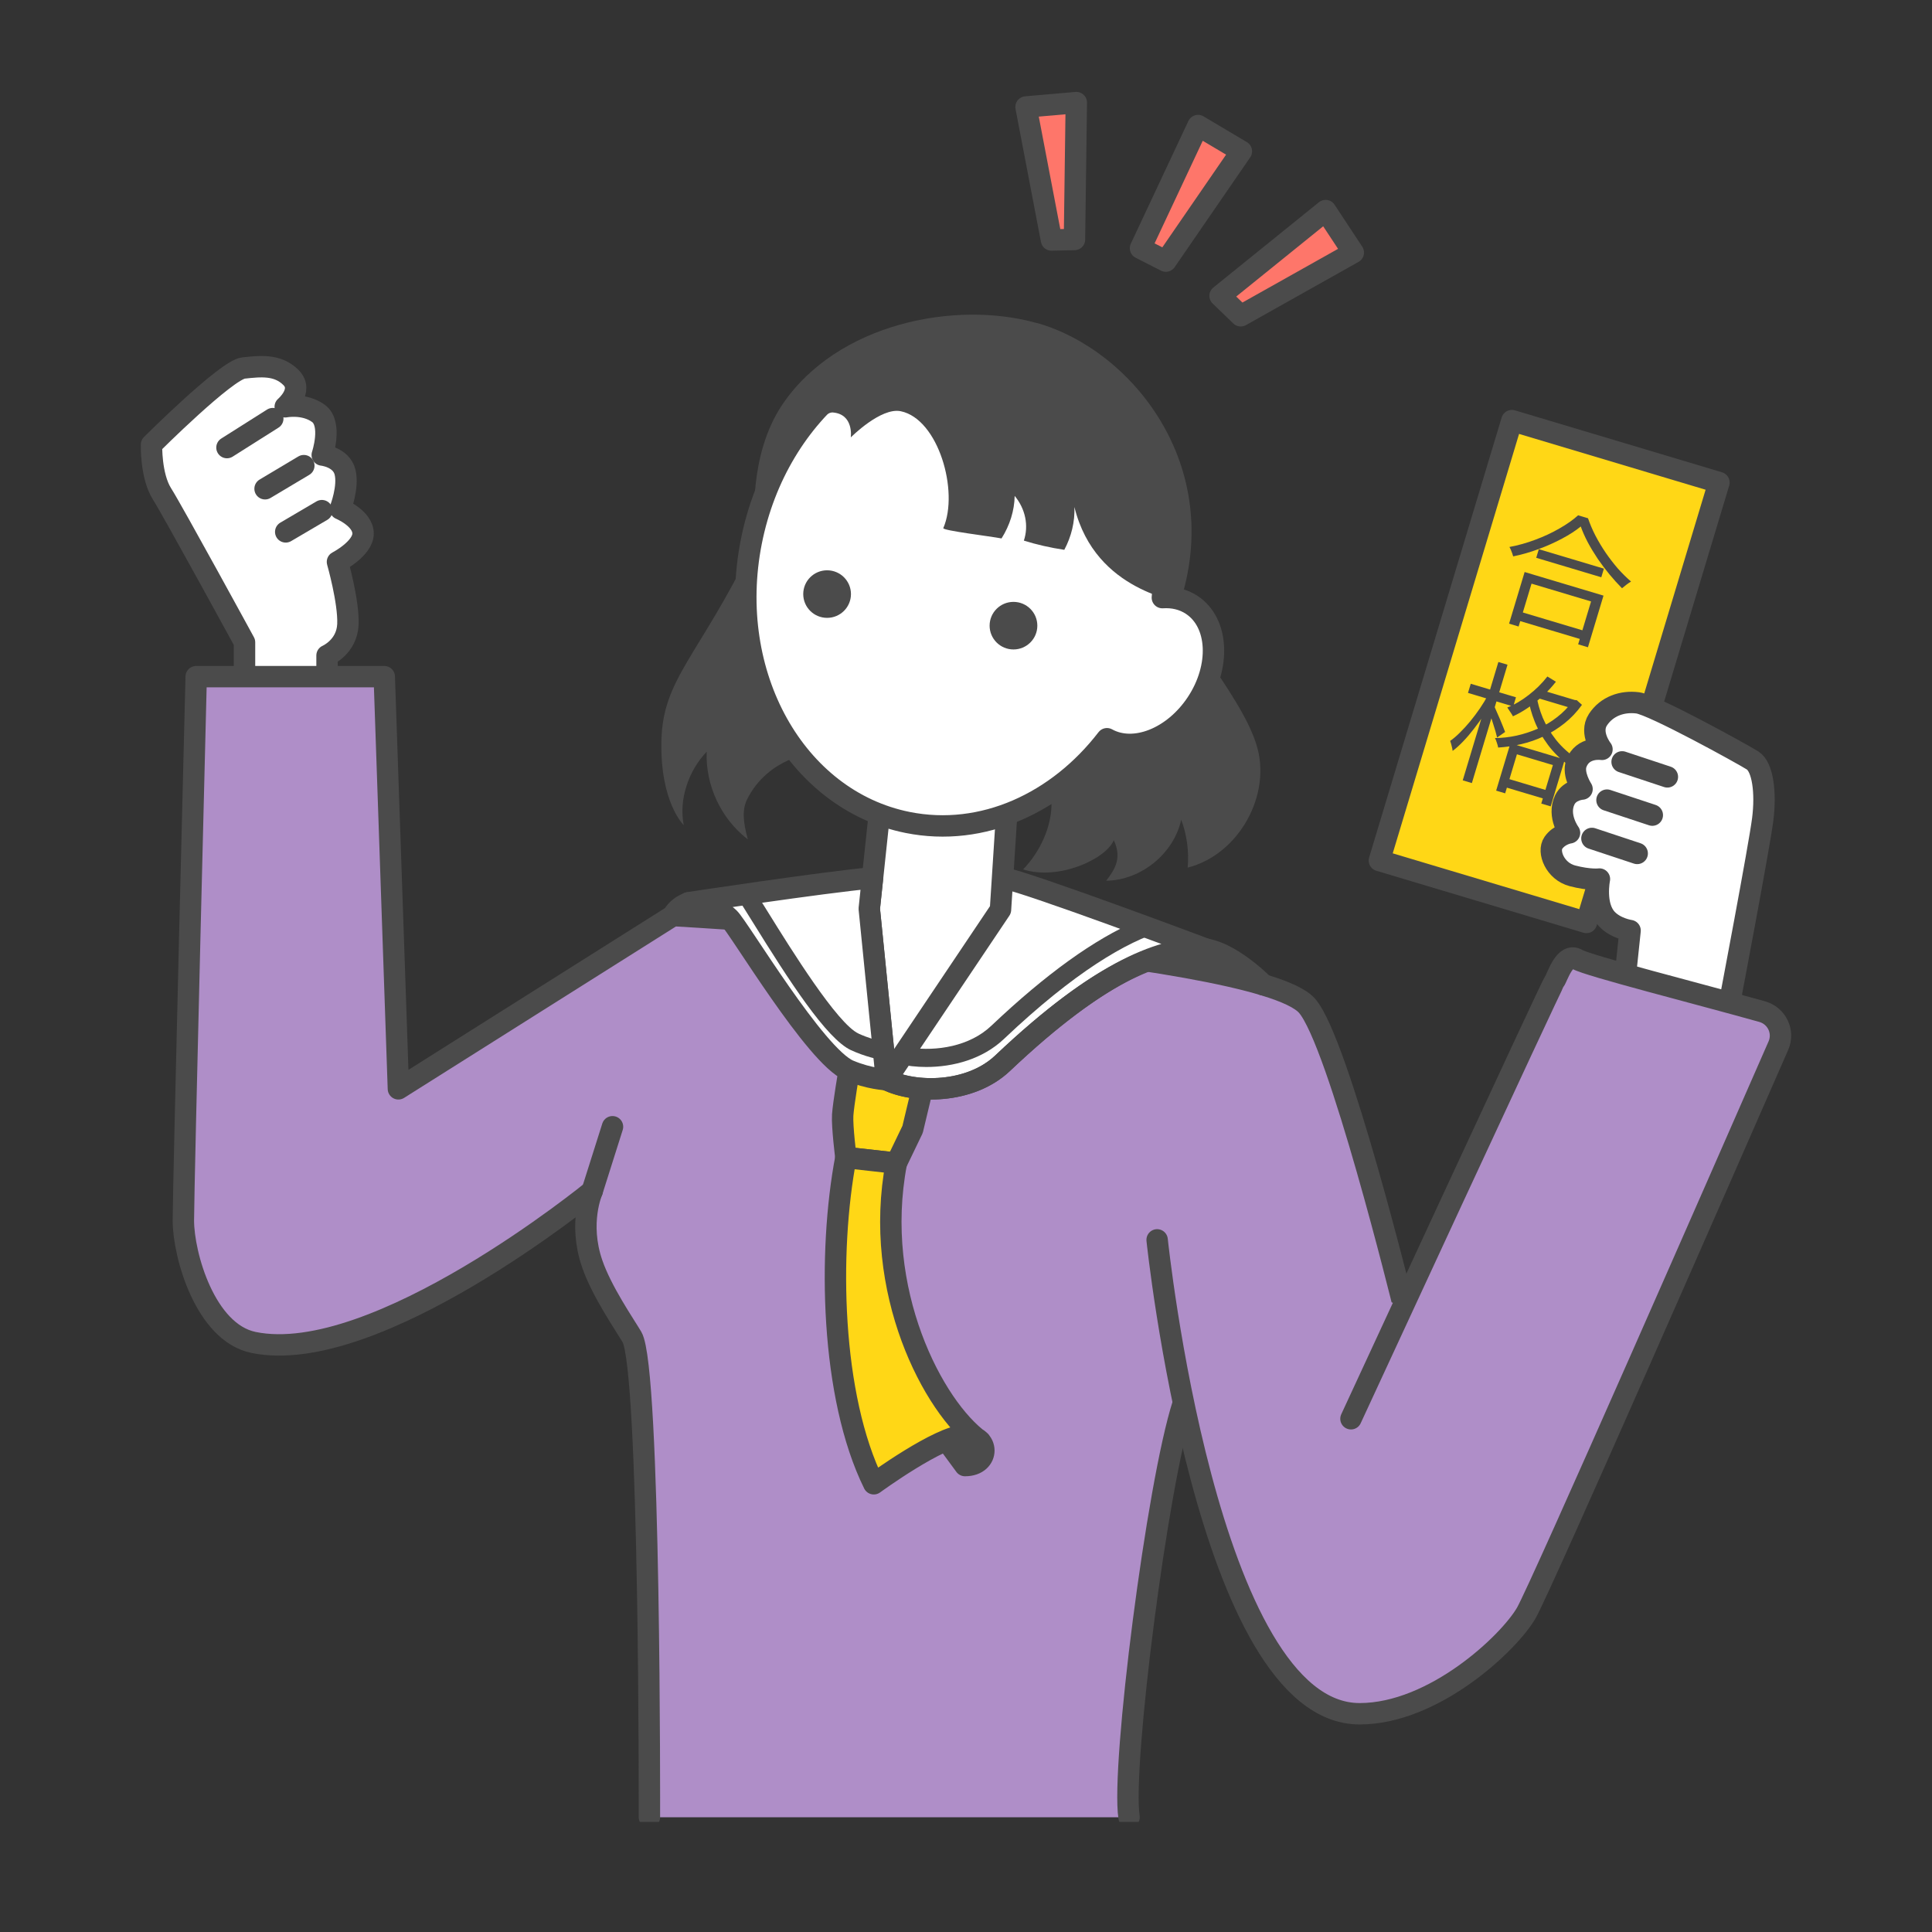 <svg width="158" height="158" viewBox="0 0 158 158" fill="none" xmlns="http://www.w3.org/2000/svg">
<rect x="0" y="0" width="158" height="158" fill="#333333" stroke="none"/>
<mask id="mask0_570_3730" style="mask-type:alpha" maskUnits="userSpaceOnUse" x="0" y="0" width="158" height="158">
<rect width="158" height="158" fill="#D9D9D9"/>
</mask>
<g mask="url(#mask0_570_3730)">
</g>
<g clip-path="url(#clip0_570_3730)">
<path d="M26.745 55.297V53.609C26.745 53.609 28.376 52.913 28.452 51.057C28.527 49.2 27.598 45.953 27.598 45.953C27.598 45.953 29.692 44.872 29.692 43.631C29.692 42.391 27.829 41.62 27.829 41.62C27.829 41.62 28.527 39.838 28.216 38.602C27.905 37.366 26.353 37.211 26.353 37.211C26.353 37.211 27.207 34.659 26.042 33.808C24.878 32.958 23.326 33.268 23.326 33.268C23.326 33.268 24.878 31.952 23.793 30.871C22.708 29.79 21.308 29.945 19.912 30.096C18.517 30.246 12.391 36.36 12.391 36.36C12.391 36.36 12.316 38.912 13.245 40.383C14.174 41.854 19.997 52.528 19.997 52.528V55.301" fill="white"/>
<path d="M26.745 55.297V53.609C26.745 53.609 28.376 52.913 28.452 51.057C28.527 49.2 27.598 45.953 27.598 45.953C27.598 45.953 29.692 44.872 29.692 43.631C29.692 42.391 27.829 41.62 27.829 41.62C27.829 41.62 28.527 39.838 28.216 38.602C27.905 37.366 26.353 37.211 26.353 37.211C26.353 37.211 27.207 34.659 26.042 33.808C24.878 32.958 23.326 33.268 23.326 33.268C23.326 33.268 24.878 31.952 23.793 30.871C22.708 29.79 21.308 29.945 19.912 30.096C18.517 30.246 12.391 36.36 12.391 36.36C12.391 36.36 12.316 38.912 13.245 40.383C14.174 41.854 19.997 52.528 19.997 52.528V55.301" stroke="#4B4B4B" stroke-width="1.75" stroke-linecap="round" stroke-linejoin="round"/>
<path d="M23.366 43.498L26.322 41.761" stroke="#4B4B4B" stroke-width="1.75" stroke-linecap="round" stroke-linejoin="round"/>
<path d="M21.677 39.971L24.847 38.08" stroke="#4B4B4B" stroke-width="1.75" stroke-linecap="round" stroke-linejoin="round"/>
<path d="M18.561 36.604L22.308 34.234" stroke="#4B4B4B" stroke-width="1.75" stroke-linecap="round" stroke-linejoin="round"/>
<path d="M54.091 60.569C53.971 65.625 55.918 67.481 55.918 67.481C55.5 65.381 56.309 63.024 57.794 61.473C57.678 64.216 58.972 66.976 61.159 68.646C60.737 67.127 60.706 66.152 61.11 65.346C62.857 61.907 66.378 61.703 66.64 61.336L61.492 44.765C57.105 53.72 54.211 55.505 54.091 60.56V60.569Z" fill="#4B4B4B"/>
<path d="M102.74 60.857C101.313 56.409 95.987 51.212 95.174 46.617L83.514 62.523C87.035 63.055 86.546 68.137 83.67 71.101C86.55 72.027 90.422 70.277 91.089 68.713C91.8 70.246 91.111 71.167 90.466 72.027C93.316 71.987 95.992 69.812 96.601 67.038C97.067 68.283 97.245 69.63 97.13 70.955C101.317 69.891 104.06 64.965 102.74 60.862V60.857Z" fill="#4B4B4B"/>
<path d="M114.768 106.772C114.768 106.772 109.332 85.226 106.874 82.239C102.704 77.171 55.047 74.876 55.047 74.876L32.577 89.045L31.421 55.337H16.041C16.041 55.337 15.432 80.339 14.88 96.639C14.703 101.951 16.565 105.735 17.739 107.534C18.912 109.333 20.699 109.816 23.229 109.98C30.981 110.476 48.433 97.401 48.433 97.401C48.433 97.401 47.388 100.268 48.433 103.36C49.291 105.89 51.002 108.194 51.682 109.346C53.198 111.902 53.109 148.615 53.109 148.615H92.333C91.635 144.086 95.218 116.843 97.334 113.409L114.764 106.772H114.768Z" fill="#AF8EC8"/>
<path d="M53.109 148.61C53.109 148.61 53.198 111.898 51.682 109.342C51.073 108.314 49.211 105.62 48.433 103.356C47.268 99.993 48.433 97.397 48.433 97.397C48.433 97.397 30.745 111.849 20.73 109.785C16.783 108.969 14.996 102.634 14.996 99.811C14.996 96.989 16.045 55.337 16.045 55.337H31.425L32.581 89.045L55.052 74.876C55.052 74.876 102.708 77.565 106.878 82.239C109.456 85.128 114.773 106.772 114.773 106.772" stroke="#4B4B4B" stroke-width="1.75" stroke-linecap="round" stroke-linejoin="round"/>
<path d="M140.576 39.463L123.644 34.397L112.808 70.373L129.74 75.439L140.576 39.463Z" fill="#FFD716" stroke="#4B4B4B" stroke-width="1.75" stroke-linecap="round" stroke-linejoin="round"/>
<path d="M125.845 44.911L131.167 46.504L130.955 47.209L125.633 45.617L125.845 44.911ZM124.117 49.963L129.766 51.653L129.553 52.359L123.905 50.669L124.117 49.963ZM124.685 46.78L131.135 48.71L129.863 52.934L129.062 52.694L130.118 49.187L125.249 47.73L124.193 51.237L123.413 51.004L124.685 46.78ZM129.276 43.056C128.859 43.398 128.35 43.728 127.749 44.046C127.155 44.365 126.513 44.652 125.824 44.905C125.142 45.16 124.451 45.359 123.749 45.501C123.731 45.435 123.705 45.354 123.673 45.26C123.64 45.166 123.603 45.071 123.563 44.975C123.523 44.879 123.483 44.798 123.441 44.732C124.155 44.601 124.861 44.403 125.562 44.138C126.269 43.875 126.924 43.569 127.526 43.221C128.136 42.876 128.646 42.516 129.058 42.141L129.869 42.384C130.032 42.861 130.236 43.34 130.483 43.819C130.736 44.3 131.016 44.767 131.325 45.219C131.64 45.673 131.97 46.101 132.316 46.503C132.672 46.9 133.029 47.252 133.388 47.559C133.267 47.63 133.142 47.715 133.013 47.814C132.884 47.913 132.762 48.011 132.649 48.107C132.302 47.758 131.96 47.38 131.623 46.973C131.286 46.566 130.966 46.141 130.663 45.699C130.362 45.249 130.091 44.8 129.851 44.353C129.612 43.899 129.421 43.467 129.276 43.056Z" fill="#4B4B4B"/>
<path d="M125.895 56.382L128.866 57.271L128.66 57.956L125.688 57.067L125.895 56.382ZM123.524 60.782L127.971 62.113L126.816 65.947L126.047 65.716L126.996 62.567L124.055 61.687L123.094 64.879L122.356 64.658L123.524 60.782ZM123.022 63.594L126.794 64.723L126.585 65.418L122.812 64.289L123.022 63.594ZM126.546 55.325L127.244 55.752C126.92 56.168 126.562 56.555 126.171 56.913C125.78 57.27 125.376 57.593 124.96 57.882C124.546 58.164 124.135 58.397 123.727 58.581C123.7 58.519 123.657 58.445 123.599 58.359C123.543 58.266 123.482 58.175 123.417 58.086C123.361 57.993 123.311 57.917 123.267 57.858C123.866 57.624 124.452 57.282 125.023 56.833C125.602 56.386 126.11 55.884 126.546 55.325ZM128.656 57.208L128.793 57.249L128.95 57.262L129.375 57.642C128.954 58.227 128.476 58.731 127.943 59.154C127.41 59.576 126.844 59.931 126.244 60.218C125.646 60.499 125.031 60.712 124.397 60.859C123.763 61.007 123.137 61.099 122.521 61.136C122.501 61.023 122.465 60.89 122.412 60.736C122.366 60.585 122.315 60.459 122.261 60.358C122.837 60.355 123.423 60.289 124.021 60.161C124.62 60.027 125.202 59.837 125.766 59.593C126.332 59.341 126.855 59.027 127.337 58.651C127.825 58.276 128.252 57.837 128.617 57.334L128.656 57.208ZM125.666 56.911C125.743 57.469 125.909 58.063 126.164 58.69C126.429 59.313 126.796 59.924 127.266 60.524C127.746 61.119 128.337 61.648 129.04 62.111C128.967 62.15 128.887 62.199 128.8 62.258C128.714 62.316 128.63 62.379 128.548 62.446C128.476 62.509 128.408 62.569 128.345 62.626C127.647 62.119 127.064 61.55 126.595 60.92C126.127 60.29 125.762 59.645 125.501 58.985C125.24 58.326 125.069 57.7 124.986 57.109L125.666 56.911ZM120.279 55.919L123.977 57.025L123.752 57.773L120.053 56.666L120.279 55.919ZM122.538 54.138L123.286 54.361L120.371 64.041L119.623 63.817L122.538 54.138ZM121.685 56.856L122.14 57.176C121.929 57.572 121.684 57.977 121.406 58.392C121.137 58.801 120.853 59.198 120.553 59.583C120.263 59.963 119.967 60.311 119.665 60.626C119.363 60.942 119.074 61.203 118.797 61.411C118.786 61.293 118.759 61.155 118.715 60.996C118.678 60.84 118.638 60.706 118.595 60.593C118.856 60.411 119.125 60.181 119.4 59.904C119.682 59.629 119.962 59.322 120.24 58.984C120.518 58.646 120.78 58.296 121.027 57.934C121.274 57.571 121.493 57.212 121.685 56.856ZM122.213 57.772C122.255 57.861 122.316 58.002 122.396 58.194C122.485 58.382 122.576 58.589 122.669 58.815C122.761 59.042 122.847 59.252 122.927 59.444C123.007 59.636 123.061 59.775 123.089 59.86L122.434 60.318C122.405 60.187 122.36 60.017 122.301 59.808C122.241 59.598 122.173 59.379 122.097 59.15C122.023 58.913 121.951 58.693 121.883 58.488C121.814 58.284 121.755 58.125 121.705 58.01L122.213 57.772Z" fill="#4B4B4B"/>
<path d="M69.441 87.543C69.441 87.543 68.978 90.263 68.916 91.189C68.858 92.115 69.178 94.663 69.178 94.663L73.304 95.124L74.633 92.363L75.606 88.292L69.441 87.543Z" fill="#FFD716" stroke="#4B4B4B" stroke-width="1.75" stroke-linecap="round" stroke-linejoin="round"/>
<path d="M132.949 79.532L133.309 76.103C133.309 76.103 132.145 75.935 131.425 75.177C130.358 74.065 130.802 71.889 130.802 71.889C130.802 71.889 130.006 71.996 128.588 71.624C127.17 71.251 126.535 69.652 127.033 68.934C127.531 68.216 128.357 68.11 128.357 68.11C128.357 68.11 127.335 66.728 127.971 65.412C128.371 64.588 129.38 64.53 129.38 64.53C129.38 64.53 128.588 63.325 128.913 62.439C129.429 61.03 131.011 61.283 131.011 61.283C131.011 61.283 129.962 59.962 130.678 58.859C131.398 57.756 132.665 57.317 133.936 57.481C135.207 57.645 142.502 61.668 143.329 62.191C144.156 62.714 144.436 64.805 144.156 67.007C143.88 69.209 141.448 81.987 141.448 81.987" fill="white"/>
<path d="M132.949 79.532L133.309 76.103C133.309 76.103 132.145 75.935 131.425 75.177C130.358 74.065 130.802 71.889 130.802 71.889C130.802 71.889 130.006 71.996 128.588 71.624C127.17 71.251 126.535 69.652 127.033 68.934C127.531 68.216 128.357 68.11 128.357 68.11C128.357 68.11 127.335 66.728 127.971 65.412C128.371 64.588 129.38 64.53 129.38 64.53C129.38 64.53 128.588 63.325 128.913 62.439C129.429 61.03 131.011 61.283 131.011 61.283C131.011 61.283 129.962 59.962 130.678 58.859C131.398 57.756 132.665 57.317 133.936 57.481C135.207 57.645 142.502 61.668 143.329 62.191C144.156 62.714 144.436 64.805 144.156 67.007C143.88 69.209 141.448 81.987 141.448 81.987" stroke="#4B4B4B" stroke-width="1.75" stroke-linecap="round" stroke-linejoin="round"/>
<path d="M130.188 68.567L133.891 69.794" stroke="#4B4B4B" stroke-width="1.75" stroke-linecap="round" stroke-linejoin="round"/>
<path d="M131.42 65.434L135.127 66.661" stroke="#4B4B4B" stroke-width="1.75" stroke-linecap="round" stroke-linejoin="round"/>
<path d="M132.656 62.306L136.359 63.533" stroke="#4B4B4B" stroke-width="1.75" stroke-linecap="round" stroke-linejoin="round"/>
<path d="M144.111 82.731C138.995 81.296 129.829 78.965 129.006 78.465C127.957 77.831 127.375 79.913 127.144 80.206C126.913 80.498 114.768 106.772 114.768 106.772L94.641 101.397C94.641 101.397 98.677 140.152 111.199 140.152C117.298 140.152 123.432 134.348 124.832 131.907C126.05 129.784 141.448 94.65 145.445 85.518C145.942 84.379 145.32 83.068 144.12 82.731H144.111Z" fill="#AF8EC8"/>
<path d="M96.752 114.813C94.627 121.411 91.694 144.476 92.334 148.61" stroke="#4B4B4B" stroke-width="1.75" stroke-linecap="round" stroke-linejoin="round"/>
<path d="M110.483 116.027C110.483 116.027 126.912 80.498 127.143 80.206C127.375 79.913 127.957 77.831 129.006 78.465C129.828 78.965 138.994 81.296 144.111 82.731C145.311 83.068 145.938 84.379 145.435 85.518C141.439 94.645 126.041 129.784 124.823 131.907C123.423 134.344 117.288 140.152 111.19 140.152C98.668 140.152 94.631 101.397 94.631 101.397" stroke="#4B4B4B" stroke-width="1.75" stroke-linecap="round" stroke-linejoin="round"/>
<path d="M81.99 71.788L72.49 88.296C74.775 89.439 79.314 89.484 81.985 86.958C90.24 79.134 95.321 77.437 98.561 77.596C98.561 77.596 83.71 72.022 81.99 71.792V71.788Z" fill="white" stroke="#4B4B4B" stroke-width="1.75" stroke-linecap="round" stroke-linejoin="round"/>
<path d="M72.112 64.685L71.09 74.317L72.495 88.292L81.82 74.397L82.932 57.162L72.112 64.685Z" fill="white" stroke="#4B4B4B" stroke-width="1.75" stroke-linecap="round" stroke-linejoin="round"/>
<path d="M72.495 88.292C74.779 89.435 79.318 89.479 81.99 86.954C90.191 79.182 94.418 78.106 97.623 77.596C100.077 77.206 103.322 80.538 103.322 80.538" stroke="#4B4B4B" stroke-width="1.75" stroke-linecap="round" stroke-linejoin="round"/>
<path d="M92.978 75.319C89.528 76.785 85.55 79.643 81.065 83.892C79.278 85.589 76.566 85.979 74.463 85.686L73.463 87.011C74.166 87.166 74.944 87.259 75.757 87.259C77.94 87.259 80.353 86.626 82.1 84.969C87.901 79.47 92.124 77.02 95.142 76.108L92.982 75.314L92.978 75.319Z" fill="#4B4B4B"/>
<path d="M71.356 71.788C67.138 72.182 56.31 73.826 56.31 73.826V73.843C57.523 73.839 58.741 74.247 59.626 75.08C60.417 75.824 66.698 86.4 69.441 87.547C71.09 88.239 72.49 88.296 72.49 88.296L71.09 74.317L71.356 71.788Z" fill="white" stroke="#4B4B4B" stroke-width="1.75" stroke-linecap="round" stroke-linejoin="round"/>
<path d="M70.219 84.53C68.472 83.733 64.644 77.556 62.804 74.592C62.395 73.932 62.075 73.418 61.822 73.019C61.253 73.099 60.711 73.179 60.195 73.254C60.497 73.706 61.026 74.552 61.537 75.376C64.524 80.197 67.609 84.978 69.601 85.886C70.725 86.4 71.743 86.626 72.339 86.728L72.183 85.181C71.672 85.071 70.974 84.876 70.223 84.534L70.219 84.53Z" fill="#4B4B4B"/>
<path d="M55.047 74.871C55.047 74.871 55.318 74.207 56.309 73.839H56.949L58.11 74.149L58.852 74.495L59.43 75.146L55.051 74.871H55.047Z" fill="#4B4B4B"/>
<path d="M56.309 73.839C55.318 74.207 55.047 74.871 55.047 74.871Z" fill="white"/>
<path d="M56.309 73.839C55.318 74.207 55.047 74.871 55.047 74.871" stroke="#4B4B4B" stroke-width="1.75" stroke-linecap="round" stroke-linejoin="round"/>
<path d="M48.428 97.401L50.091 92.146" stroke="#4B4B4B" stroke-width="1.75" stroke-linecap="round" stroke-linejoin="round"/>
<path d="M79.037 116.865C75.428 113.236 71.507 104.552 73.308 95.124L69.183 94.663C67.711 102.385 67.933 114.193 71.463 121.344C71.463 121.344 74.966 118.783 77.402 117.786" fill="#FFD716"/>
<path d="M80.171 117.862C76.326 115.092 71.316 105.553 73.303 95.124L69.178 94.663C67.707 102.385 67.929 114.193 71.459 121.344C71.459 121.344 76.873 117.388 78.918 117.388C80.962 117.388 80.989 119.855 78.918 119.855L77.393 117.782" stroke="#4B4B4B" stroke-width="1.75" stroke-linecap="round" stroke-linejoin="round"/>
<path d="M77.397 117.782L78.918 119.855C80.442 119.855 80.825 118.526 80.114 117.817C80.056 117.773 79.993 117.715 79.931 117.671C79.633 117.441 79.336 117.17 79.029 116.865" fill="#4B4B4B"/>
<path d="M103.317 80.374C103.317 80.374 99.219 75.403 93.102 78.792C93.102 78.792 101.526 79.803 103.317 80.374Z" fill="#4B4B4B"/>
<path d="M97.459 49.466C96.752 49.001 95.925 48.815 95.058 48.873C96.103 38.864 90.542 29.785 81.954 28.062C72.757 26.214 63.573 33.494 61.439 44.318C59.306 55.142 65.031 65.412 74.224 67.26C80.362 68.491 86.492 65.656 90.529 60.414C92.733 61.633 95.952 60.379 97.863 57.499C99.846 54.513 99.663 50.915 97.459 49.466Z" fill="white"/>
<path d="M97.459 49.466C96.752 49.001 95.925 48.815 95.058 48.873C96.103 38.864 90.542 29.785 81.954 28.062C72.757 26.214 63.573 33.494 61.439 44.318C59.306 55.142 65.031 65.412 74.224 67.26C80.362 68.491 86.492 65.656 90.529 60.414C92.733 61.633 95.952 60.379 97.863 57.499C99.846 54.513 99.663 50.915 97.459 49.466Z" stroke="#4B4B4B" stroke-width="1.75" stroke-linecap="round" stroke-linejoin="round"/>
<path d="M84.834 26.422C92.542 28.616 100.237 38.062 96.45 49.444C96.601 48.988 89.617 48.545 87.866 41.465C87.91 42.661 87.626 43.861 87.039 44.965C85.91 44.796 84.799 44.544 83.732 44.211C84.141 42.984 83.861 41.62 82.981 40.556C82.958 41.761 82.585 42.958 81.905 44.034C81.025 43.861 77.055 43.387 77.144 43.188C78.442 40.188 76.744 34.269 73.668 33.631C72.037 33.29 69.578 35.771 69.578 35.771C69.578 35.771 69.845 33.884 68.12 33.733C66.4 33.582 61.737 43.029 61.737 43.029C61.737 43.029 61.15 37.295 63.973 33.099C68.441 26.458 78.122 24.522 84.834 26.431V26.422Z" fill="#4B4B4B"/>
<path d="M82.883 53.113C83.96 53.113 84.834 52.242 84.834 51.167C84.834 50.093 83.96 49.222 82.883 49.222C81.805 49.222 80.931 50.093 80.931 51.167C80.931 52.242 81.805 53.113 82.883 53.113Z" fill="#4B4B4B"/>
<path d="M67.64 50.529C68.718 50.529 69.592 49.659 69.592 48.584C69.592 47.51 68.718 46.639 67.64 46.639C66.563 46.639 65.689 47.51 65.689 48.584C65.689 49.659 66.563 50.529 67.64 50.529Z" fill="#4B4B4B"/>
<path d="M87.87 19.586L85.99 19.626L83.91 8.749L88.022 8.39L87.87 19.586Z" fill="#FE766A" stroke="#4B4B4B" stroke-width="1.75" stroke-linecap="round" stroke-linejoin="round"/>
<path d="M95.343 21.354L93.271 20.299L97.978 10.268L101.521 12.373L95.343 21.354Z" fill="#FE766A" stroke="#4B4B4B" stroke-width="1.75" stroke-linecap="round" stroke-linejoin="round"/>
<path d="M101.468 25.824L99.779 24.194L108.411 17.22L110.674 20.654L101.468 25.824Z" fill="#FE766A" stroke="#4B4B4B" stroke-width="1.75" stroke-linecap="round" stroke-linejoin="round"/>
</g>
<defs>
<clipPath id="clip0_570_3730">
<rect width="139" height="143" fill="white" transform="translate(10 6)"/>
</clipPath>
</defs>
</svg>
